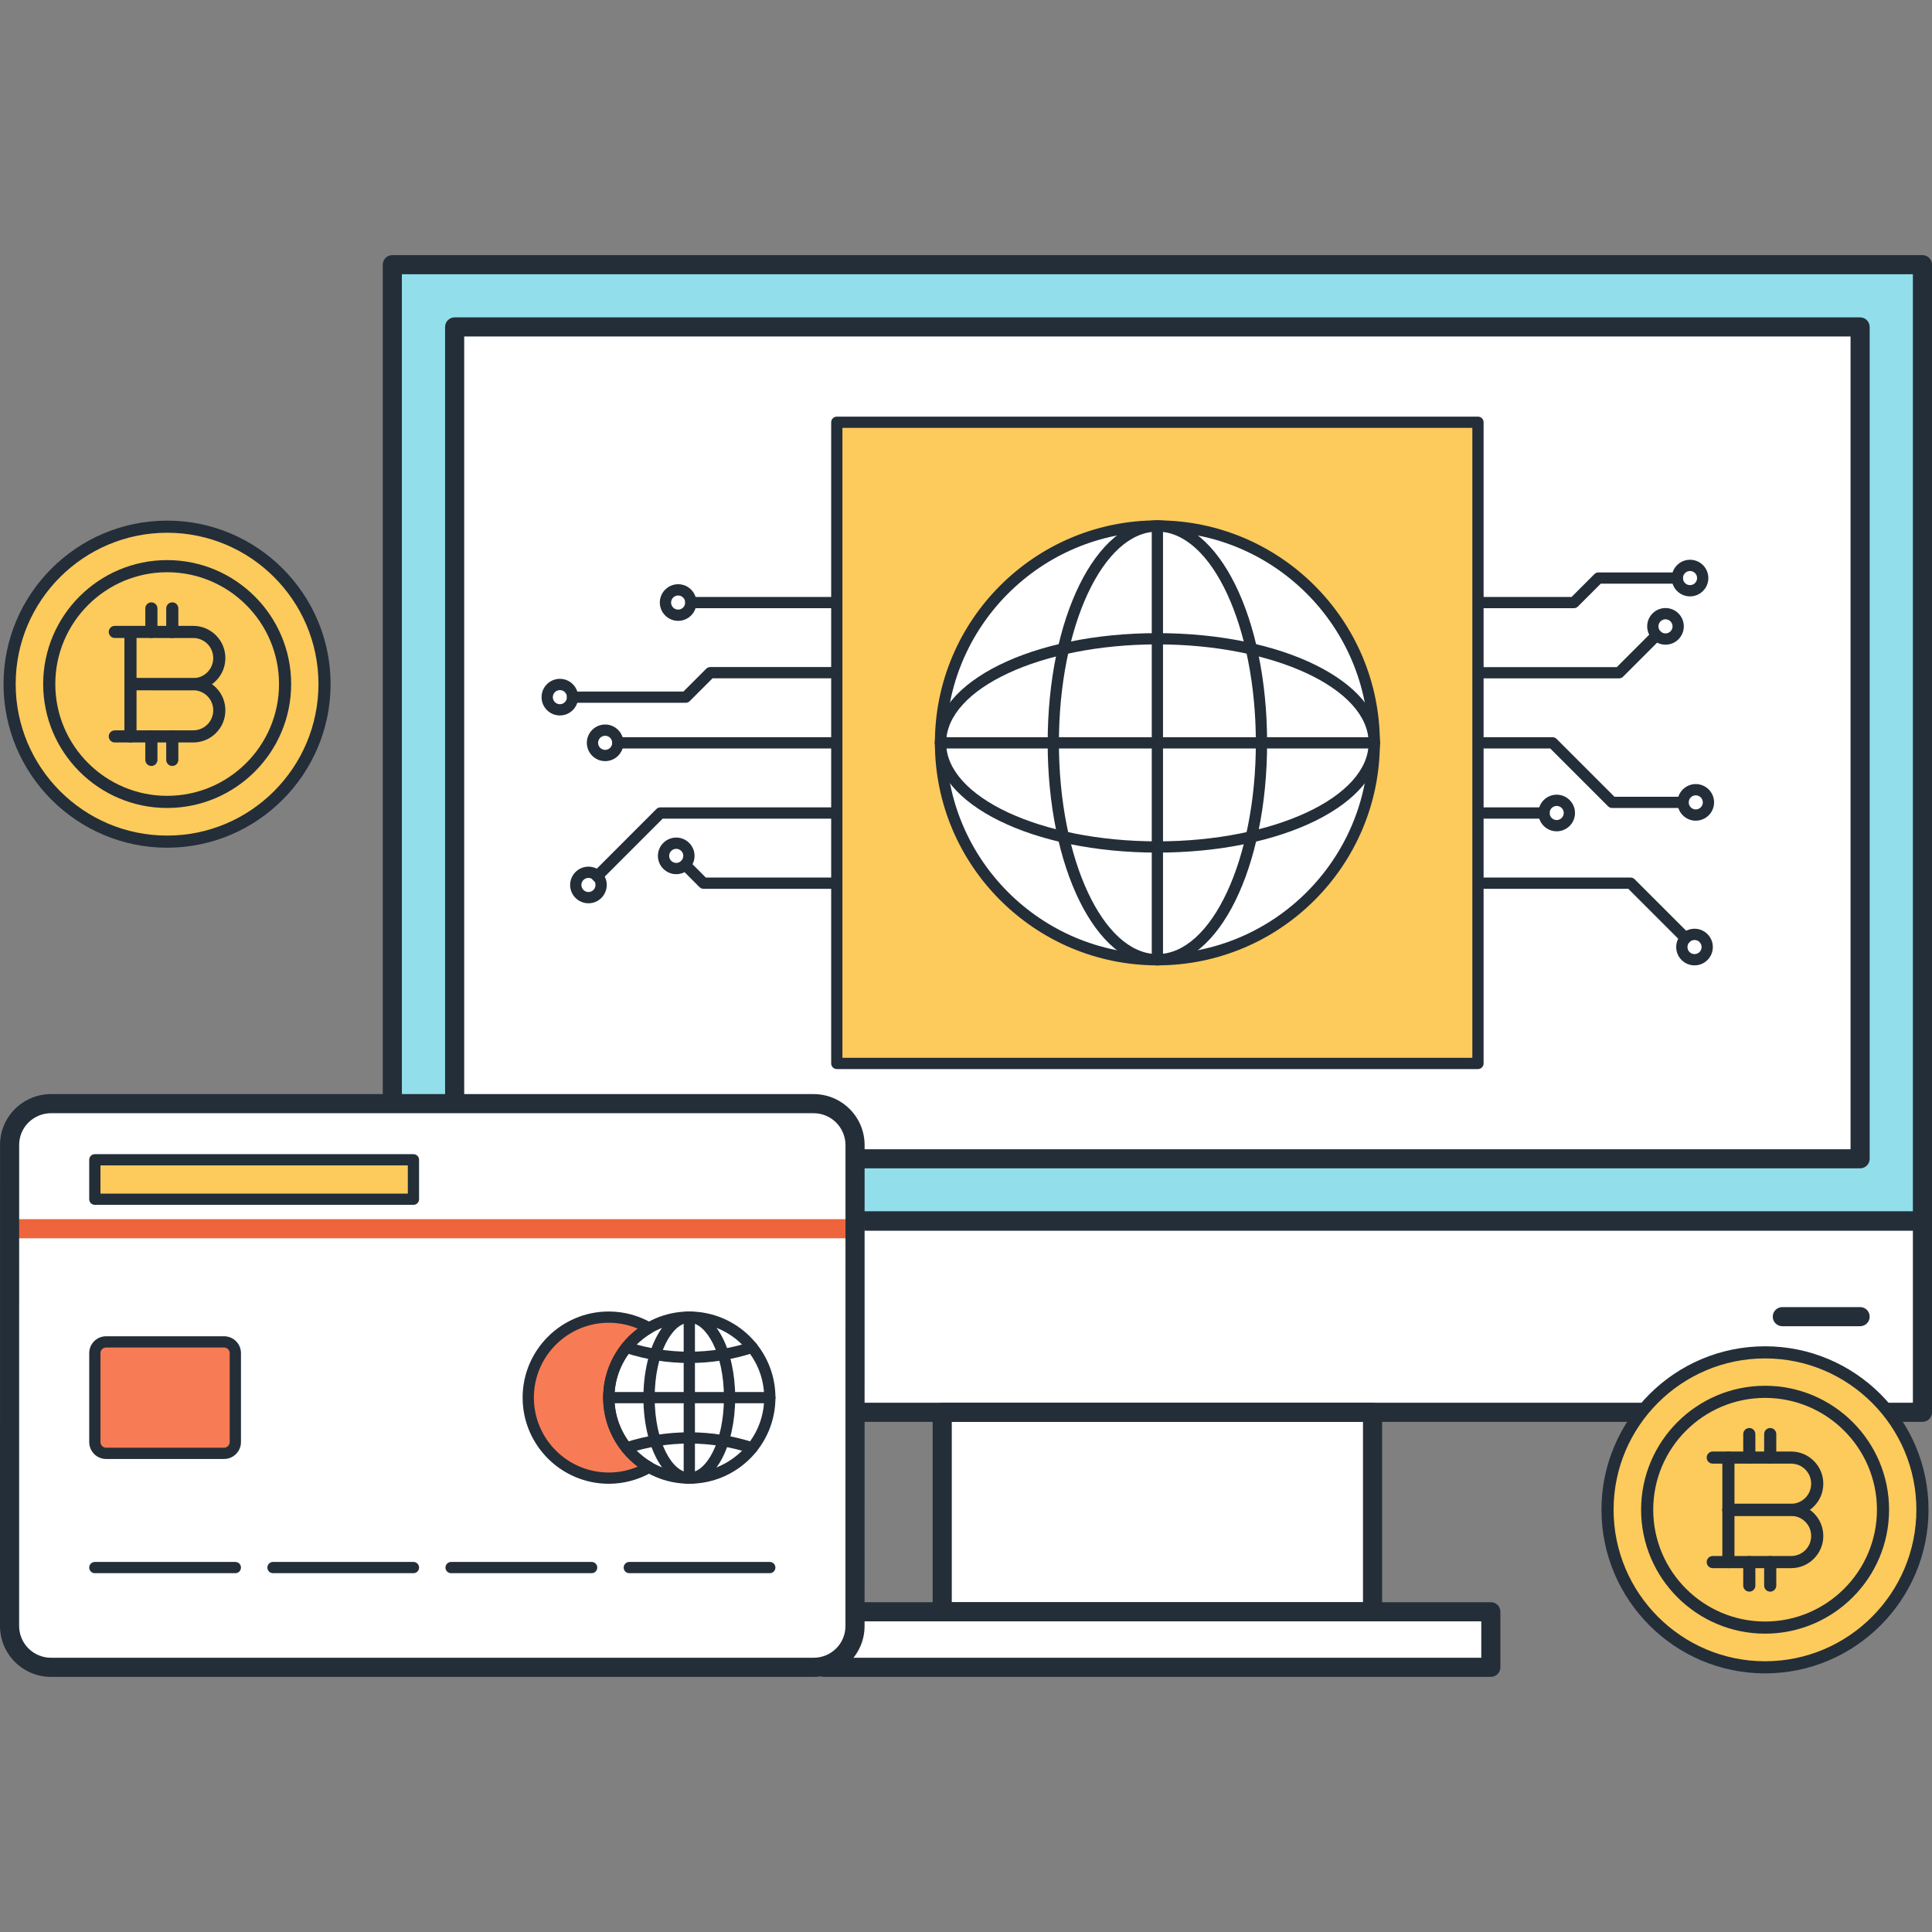 <?xml version="1.0" encoding="iso-8859-1"?>
<!-- Generator: Adobe Illustrator 19.0.0, SVG Export Plug-In . SVG Version: 6.00 Build 0)  -->
<svg version="1.1" id="Layer_1" xmlns="http://www.w3.org/2000/svg" xmlns:xlink="http://www.w3.org/1999/xlink" x="0px" y="0px"
	 viewBox="0 0 512 512" style="enable-background:new 0 0 512 512;" xml:space="preserve">
<rect x="0" y="0" width="512" height="512" fill="#808080" stroke="none"/>
<rect x="103.969" y="70.143" style="fill:#92DEEB;" width="405.504" height="253.44"/>
<g>
	<rect x="103.969" y="323.583" style="fill:#FFFFFF;" width="405.504" height="50.701"/>
	<rect x="249.702" y="374.271" style="fill:#FFFFFF;" width="114.043" height="52.854"/>
	<rect x="218.342" y="427.135" style="fill:#FFFFFF;" width="176.742" height="14.723"/>
	<rect x="120.474" y="86.642" style="fill:#FFFFFF;" width="372.454" height="220.442"/>
</g>
<g>
	<path style="fill:#232E38;" d="M509.468,326.109H103.969c-1.4,0-2.532-1.132-2.532-2.532V70.143c0-1.4,1.132-2.532,2.532-2.532
		h405.499c1.4,0,2.532,1.132,2.532,2.532v253.435C512,324.975,510.868,326.109,509.468,326.109z M106.501,321.041h400.433V72.675
		H106.501V321.041z"/>
	<path style="fill:#232E38;" d="M509.468,376.808H103.969c-1.4,0-2.532-1.132-2.532-2.532v-50.701c0-1.403,1.132-2.534,2.532-2.534
		h405.499c1.4,0,2.532,1.132,2.532,2.534v50.701C512,375.676,510.868,376.808,509.468,376.808z M106.501,371.744h400.433v-45.635
		H106.501V371.744z"/>
	<path style="fill:#232E38;" d="M363.743,429.664H249.7c-1.4,0-2.532-1.132-2.532-2.532v-52.854c0-1.4,1.132-2.532,2.532-2.532
		h114.043c1.4,0,2.532,1.132,2.532,2.532v52.854C366.275,428.532,365.143,429.664,363.743,429.664z M252.232,424.598h108.974v-47.79
		H252.232V424.598z"/>
	<path style="fill:#232E38;" d="M395.087,444.389h-176.74c-1.4,0-2.532-1.132-2.532-2.534v-14.723c0-1.403,1.132-2.532,2.532-2.532
		h176.74c1.403,0,2.532,1.129,2.532,2.532v14.723C397.619,443.255,396.49,444.389,395.087,444.389z M220.879,439.32h171.676v-9.656
		H220.879V439.32z"/>
	<path style="fill:#232E38;" d="M492.951,351.459h-20.618c-1.4,0-2.532-1.132-2.532-2.532c0-1.4,1.132-2.532,2.532-2.532h20.618
		c1.4,0,2.532,1.132,2.532,2.532C495.483,350.327,494.349,351.459,492.951,351.459z"/>
	<path style="fill:#232E38;" d="M492.951,309.623H120.486c-1.4,0-2.532-1.132-2.532-2.532V86.642c0-1.4,1.132-2.532,2.532-2.532
		h372.465c1.4,0,2.532,1.132,2.532,2.532v220.449C495.483,308.491,494.349,309.623,492.951,309.623z M123.018,304.559h367.398
		V89.176H123.018V304.559z"/>
	<path style="fill:#232E38;" d="M429.084,179.77h-37.407c-0.824,0-1.492-0.666-1.492-1.49c0-0.824,0.668-1.49,1.492-1.49h36.79
		l9.472-9.475c0.584-0.581,1.526-0.581,2.107,0c0.584,0.584,0.584,1.526,0,2.107l-9.91,9.91
		C429.86,179.613,429.481,179.77,429.084,179.77z"/>
	<path style="fill:#232E38;" d="M417.108,161.174h-25.431c-0.824,0-1.492-0.666-1.492-1.49s0.668-1.49,1.492-1.49h24.812
		l6.049-6.057c0.279-0.279,0.658-0.435,1.055-0.435h20.913c0.824,0,1.49,0.666,1.49,1.49c0,0.824-0.666,1.492-1.49,1.492H424.21
		l-6.049,6.054C417.882,161.018,417.505,161.174,417.108,161.174z"/>
	<path style="fill:#232E38;" d="M446.692,250.098c-0.381,0-0.763-0.146-1.055-0.435l-14.121-14.118h-38.198
		c-0.822,0-1.49-0.668-1.49-1.492c0-0.824,0.668-1.49,1.49-1.49h38.817c0.397,0,0.776,0.159,1.055,0.435l14.556,14.556
		c0.584,0.584,0.584,1.526,0,2.107C447.455,249.952,447.073,250.098,446.692,250.098z"/>
	<path style="fill:#232E38;" d="M409.178,216.946h-15.859c-0.822,0-1.49-0.668-1.49-1.492c0-0.824,0.668-1.49,1.49-1.49h15.859
		c0.824,0,1.492,0.666,1.492,1.49C410.67,216.278,410.002,216.946,409.178,216.946z"/>
	<path style="fill:#232E38;" d="M446.031,214.127h-18.806c-0.394,0-0.776-0.159-1.055-0.435l-15.34-15.342h-17.516
		c-0.822,0-1.49-0.668-1.49-1.492s0.668-1.49,1.49-1.49h18.133c0.394,0,0.773,0.156,1.052,0.435l15.342,15.342h18.186
		c0.824,0,1.492,0.668,1.492,1.492C447.521,213.462,446.858,214.127,446.031,214.127z"/>
	<path style="fill:#232E38;" d="M447.872,158.048c-2.678,0-4.854-2.179-4.854-4.856c0-2.675,2.179-4.851,4.854-4.851
		c2.68,0,4.856,2.176,4.856,4.851C452.731,155.869,450.552,158.048,447.872,158.048z M447.872,151.323
		c-1.032,0-1.874,0.84-1.874,1.869c0,1.034,0.842,1.874,1.874,1.874c1.034,0,1.874-0.842,1.874-1.874
		C449.748,152.16,448.906,151.323,447.872,151.323z"/>
	<path style="fill:#232E38;" d="M441.375,170.845c-2.678,0-4.854-2.176-4.854-4.851c0-2.678,2.179-4.856,4.854-4.856
		s4.851,2.179,4.851,4.856C446.226,168.669,444.05,170.845,441.375,170.845z M441.375,164.12c-1.032,0-1.874,0.842-1.874,1.874
		c0,1.029,0.842,1.869,1.874,1.869c1.029,0,1.869-0.84,1.869-1.869C443.246,164.96,442.404,164.12,441.375,164.12z"/>
	<path style="fill:#232E38;" d="M449.393,217.489c-2.675,0-4.851-2.176-4.851-4.851c0-2.675,2.176-4.851,4.851-4.851
		c2.678,0,4.856,2.176,4.856,4.851C454.249,215.313,452.07,217.489,449.393,217.489z M449.393,210.769
		c-1.029,0-1.866,0.837-1.866,1.869c0,1.029,0.837,1.869,1.866,1.869c1.034,0,1.874-0.84,1.874-1.869
		C451.267,211.606,450.427,210.769,449.393,210.769z"/>
	<path style="fill:#232E38;" d="M412.536,220.305c-2.675,0-4.851-2.173-4.851-4.851s2.176-4.854,4.851-4.854
		c2.678,0,4.854,2.179,4.854,4.854C417.393,218.131,415.214,220.305,412.536,220.305z M412.536,213.579
		c-1.029,0-1.866,0.842-1.866,1.874s0.837,1.869,1.866,1.869c1.034,0,1.874-0.837,1.874-1.869
		C414.413,214.422,413.573,213.579,412.536,213.579z"/>
	<path style="fill:#232E38;" d="M449.068,255.832c-2.68,0-4.856-2.173-4.856-4.851c0-2.678,2.179-4.854,4.856-4.854
		s4.854,2.179,4.854,4.854C453.921,253.659,451.745,255.832,449.068,255.832z M449.068,249.107c-1.034,0-1.874,0.842-1.874,1.874
		c0,1.032,0.84,1.869,1.874,1.869c1.032,0,1.874-0.837,1.874-1.869C450.941,249.949,450.099,249.107,449.068,249.107z"/>
	<path style="fill:#232E38;" d="M221.76,161.174h-38.682c-0.824,0-1.492-0.666-1.492-1.49s0.668-1.49,1.492-1.49h38.682
		c0.824,0,1.492,0.666,1.492,1.49S222.582,161.174,221.76,161.174z"/>
	<path style="fill:#232E38;" d="M158.234,233.724c-0.381,0-0.763-0.146-1.055-0.435c-0.584-0.584-0.584-1.526,0-2.107l16.773-16.781
		c0.279-0.279,0.658-0.435,1.055-0.435h46.753c0.824,0,1.492,0.666,1.492,1.49c0,0.824-0.668,1.492-1.492,1.492h-46.136
		l-16.338,16.343C158.994,233.581,158.612,233.724,158.234,233.724z"/>
	<path style="fill:#232E38;" d="M221.76,235.542h-35.328c-0.397,0-0.778-0.159-1.057-0.44l-4.844-4.861
		c-0.581-0.584-0.581-1.526,0.005-2.107c0.581-0.576,1.526-0.584,2.107,0.005l4.408,4.424h34.708c0.824,0,1.492,0.666,1.492,1.49
		C223.252,234.876,222.582,235.542,221.76,235.542z"/>
	<path style="fill:#232E38;" d="M181.732,186.244h-29.998c-0.824,0-1.492-0.666-1.492-1.492c0-0.824,0.668-1.49,1.492-1.49h29.379
		l6.049-6.049c0.279-0.279,0.658-0.438,1.055-0.438h33.541c0.824,0,1.492,0.668,1.492,1.492c0,0.824-0.668,1.49-1.492,1.49h-32.924
		l-6.049,6.052C182.505,186.088,182.129,186.244,181.732,186.244z"/>
	<path style="fill:#232E38;" d="M221.76,198.35h-58.028c-0.824,0-1.49-0.668-1.49-1.492s0.666-1.49,1.49-1.49h58.025
		c0.824,0,1.492,0.666,1.492,1.49S222.582,198.35,221.76,198.35z"/>
	<path style="fill:#232E38;" d="M179.717,164.532c-2.678,0-4.854-2.176-4.854-4.851c0-2.678,2.179-4.856,4.854-4.856
		c2.675,0,4.851,2.179,4.851,4.856C184.566,162.359,182.392,164.532,179.717,164.532z M179.717,157.81
		c-1.034,0-1.874,0.842-1.874,1.874c0,1.029,0.842,1.869,1.874,1.869c1.032,0,1.869-0.84,1.869-1.869
		C181.586,158.65,180.746,157.81,179.717,157.81z"/>
	<path style="fill:#232E38;" d="M148.375,189.603c-2.678,0-4.856-2.173-4.856-4.851s2.179-4.854,4.856-4.854
		c2.675,0,4.851,2.179,4.851,4.854C153.226,187.429,151.05,189.603,148.375,189.603z M148.375,182.88
		c-1.034,0-1.874,0.842-1.874,1.874s0.842,1.869,1.874,1.869c1.032,0,1.869-0.84,1.869-1.869
		C150.244,183.722,149.407,182.88,148.375,182.88z"/>
	<path style="fill:#232E38;" d="M160.374,201.709c-2.678,0-4.856-2.176-4.856-4.851c0-2.678,2.179-4.854,4.856-4.854
		c2.675,0,4.851,2.179,4.851,4.854C165.225,199.533,163.049,201.709,160.374,201.709z M160.374,194.984
		c-1.034,0-1.874,0.842-1.874,1.874s0.842,1.869,1.874,1.869c1.029,0,1.869-0.837,1.869-1.869S161.405,194.984,160.374,194.984z"/>
	<path style="fill:#232E38;" d="M155.945,239.379c-2.678,0-4.854-2.173-4.854-4.851s2.179-4.854,4.854-4.854
		c2.675,0,4.851,2.179,4.851,4.854C160.794,237.206,158.62,239.379,155.945,239.379z M155.945,232.654
		c-1.034,0-1.874,0.842-1.874,1.874c0,1.032,0.842,1.869,1.874,1.869s1.869-0.837,1.869-1.869
		C157.814,233.496,156.974,232.654,155.945,232.654z"/>
	<path style="fill:#232E38;" d="M179.21,231.666c-2.678,0-4.856-2.176-4.856-4.851c0-2.675,2.179-4.851,4.856-4.851
		c2.675,0,4.851,2.173,4.851,4.851C184.059,229.49,181.885,231.666,179.21,231.666z M179.21,224.946
		c-1.034,0-1.874,0.84-1.874,1.869c0,1.029,0.842,1.869,1.874,1.869c1.029,0,1.869-0.84,1.869-1.869
		C181.079,225.783,180.239,224.946,179.21,224.946z"/>
</g>
<rect x="221.747" y="111.907" style="fill:#FDCA5C;" width="169.907" height="169.907"/>
<path style="fill:#232E38;" d="M391.677,283.314H221.76c-0.824,0-1.49-0.668-1.49-1.49V111.907c0-0.824,0.666-1.492,1.49-1.492
	h169.92c0.822,0,1.49,0.668,1.49,1.492v169.917C393.167,282.646,392.499,283.314,391.677,283.314z M223.25,280.334h166.935V113.396
	H223.25V280.334z"/>
<circle style="fill:#FFFFFF;" cx="306.714" cy="196.865" r="57.472"/>
<g>
	<path style="fill:#232E38;" d="M306.719,255.827c-32.509,0-58.962-26.452-58.962-58.962c0-32.512,26.452-58.962,58.962-58.962
		c32.512,0,58.962,26.45,58.962,58.962S339.231,255.827,306.719,255.827z M306.719,140.883c-30.868,0-55.982,25.114-55.982,55.982
		c0,30.866,25.114,55.982,55.982,55.982s55.982-25.116,55.982-55.982C362.701,165.997,337.585,140.883,306.719,140.883z"/>
	<path style="fill:#232E38;" d="M306.719,255.827c-16.305,0-29.074-25.902-29.074-58.962c0-33.062,12.769-58.962,29.074-58.962
		c0.824,0,1.49,0.666,1.49,1.49s-0.666,1.492-1.49,1.492c-14.39,0-26.094,25.114-26.094,55.982
		c0,30.866,11.704,55.982,26.094,55.982c0.824,0,1.49,0.666,1.49,1.49C308.209,255.164,307.543,255.827,306.719,255.827z"/>
	<path style="fill:#232E38;" d="M306.719,255.827c-0.822,0-1.49-0.668-1.49-1.492c0-0.824,0.668-1.49,1.49-1.49
		c14.39,0,26.094-25.116,26.094-55.982c0-30.868-11.704-55.982-26.094-55.982c-0.822,0-1.49-0.668-1.49-1.492
		c0-0.824,0.668-1.49,1.49-1.49c16.305,0,29.076,25.9,29.076,58.962C335.795,229.925,323.023,255.827,306.719,255.827z"/>
	<path style="fill:#232E38;" d="M306.719,255.827c-0.822,0-1.49-0.668-1.49-1.492V139.391c0-0.824,0.668-1.49,1.49-1.49
		c0.824,0,1.49,0.666,1.49,1.49v114.944C308.209,255.159,307.543,255.827,306.719,255.827z"/>
	<path style="fill:#232E38;" d="M306.719,225.947c-33.062,0-58.962-12.774-58.962-29.082c0-0.824,0.666-1.492,1.49-1.492
		c0.824,0,1.49,0.668,1.49,1.492c0,14.392,25.114,26.102,55.982,26.102s55.982-11.709,55.982-26.102c0-0.824,0.666-1.492,1.49-1.492
		c0.822,0,1.49,0.668,1.49,1.492C365.681,213.172,339.781,225.947,306.719,225.947z"/>
	<path style="fill:#232E38;" d="M364.191,198.355c-0.824,0-1.49-0.666-1.49-1.49c0-14.39-25.116-26.097-55.982-26.097
		s-55.982,11.707-55.982,26.097c0,0.824-0.666,1.49-1.49,1.49c-0.824,0-1.49-0.666-1.49-1.49c0-16.305,25.9-29.076,58.962-29.076
		s58.962,12.772,58.962,29.076C365.681,197.69,365.012,198.355,364.191,198.355z"/>
	<path style="fill:#232E38;" d="M364.191,198.355H249.247c-0.824,0-1.49-0.666-1.49-1.49s0.666-1.492,1.49-1.492h114.944
		c0.822,0,1.49,0.668,1.49,1.492S365.012,198.355,364.191,198.355z"/>
</g>
<path style="fill:#FFFFFF;" d="M215.616,292.479c2.801,0,5.619,1.083,7.767,3.218c2.132,2.138,3.213,4.961,3.213,7.759
	l-0.01,127.416c0.01,2.826-1.07,5.635-3.203,7.77c-2.148,2.148-4.966,3.205-7.762,3.213H13.514c-2.806,0-5.601-1.065-7.767-3.213
	c-2.135-2.135-3.213-4.943-3.213-7.77l0.01-127.404c-0.01-2.811,1.068-5.635,3.203-7.785c2.166-2.122,4.961-3.205,7.762-3.205
	H215.616z"/>
<g>
	<path style="fill:#F77B55;" d="M161.331,370.379c0-7.885,4.296-14.758,10.673-18.45c-3.139-1.823-6.776-2.877-10.662-2.877
		c-11.796,0-21.35,9.556-21.35,21.327c0,11.786,9.554,21.343,21.35,21.343c3.884,0,7.521-1.055,10.662-2.877
		C165.627,385.151,161.331,378.275,161.331,370.379z"/>
	<path style="fill:#F77B55;" d="M62.369,382.168c0,1.633-1.344,2.985-2.993,2.985h-31.26c-1.654,0-2.982-1.352-2.982-2.985v-23.585
		c0-1.631,1.329-2.967,2.982-2.967h31.26c1.649,0,2.993,1.336,2.993,2.967V382.168z"/>
</g>
<rect x="25.134" y="307.352" style="fill:#FDCA5C;" width="84.434" height="10.452"/>
<g>
	<path style="fill:#232E38;" d="M62.369,416.91H25.134c-0.824,0-1.492-0.666-1.492-1.49c0-0.822,0.668-1.49,1.492-1.49h37.233
		c0.824,0,1.49,0.668,1.49,1.49C63.859,416.247,63.194,416.91,62.369,416.91z"/>
	<path style="fill:#232E38;" d="M109.571,416.91H72.348c-0.824,0-1.49-0.666-1.49-1.49c0-0.822,0.666-1.49,1.49-1.49h37.222
		c0.824,0,1.49,0.668,1.49,1.49C111.06,416.247,110.395,416.91,109.571,416.91z"/>
	<path style="fill:#232E38;" d="M156.79,416.91h-37.245c-0.824,0-1.492-0.666-1.492-1.49c0-0.822,0.666-1.49,1.492-1.49h37.245
		c0.824,0,1.49,0.668,1.49,1.49C158.28,416.247,157.612,416.91,156.79,416.91z"/>
	<path style="fill:#232E38;" d="M204.001,416.91h-37.233c-0.824,0-1.49-0.666-1.49-1.49c0-0.822,0.666-1.49,1.49-1.49h37.233
		c0.824,0,1.49,0.668,1.49,1.49C205.491,416.247,204.826,416.91,204.001,416.91z"/>
	<path style="fill:#232E38;" d="M109.571,319.297H25.134c-0.824,0-1.492-0.668-1.492-1.49v-10.452c0-0.822,0.668-1.49,1.492-1.49
		h84.434c0.824,0,1.49,0.668,1.49,1.49v10.452C111.06,318.629,110.395,319.297,109.571,319.297z M26.624,316.315h81.454v-7.47
		H26.624V316.315z"/>
</g>
<path style="fill:#EE643C;" d="M226.586,328.157H2.545c-1.4,0-2.532-1.132-2.532-2.532c0-1.4,1.132-2.532,2.532-2.532h224.041
	c1.4,0,2.532,1.132,2.532,2.532C229.117,327.026,227.986,328.157,226.586,328.157z"/>
<g>
	<path style="fill:#232E38;" d="M182.674,393.207c-12.585,0-22.822-10.237-22.822-22.822s10.237-22.825,22.822-22.825
		s22.825,10.24,22.825,22.825S195.259,393.207,182.674,393.207z M182.674,350.542c-10.939,0-19.843,8.904-19.843,19.843
		s8.904,19.843,19.843,19.843s19.843-8.904,19.843-19.843S193.613,350.542,182.674,350.542z"/>
	<path style="fill:#232E38;" d="M182.674,393.207c-6.817,0-12.157-10.025-12.157-22.822s5.338-22.825,12.157-22.825
		c0.824,0,1.492,0.668,1.492,1.492c0,0.822-0.668,1.49-1.492,1.49c-4.429,0-9.175,7.972-9.175,19.843
		c0,11.868,4.746,19.843,9.175,19.843c0.824,0,1.492,0.666,1.492,1.49C184.164,392.539,183.498,393.207,182.674,393.207z"/>
	<path style="fill:#232E38;" d="M182.674,393.207c-0.824,0-1.49-0.668-1.49-1.49c0-0.824,0.666-1.49,1.49-1.49
		c4.431,0,9.175-7.974,9.175-19.843c0-11.871-4.746-19.843-9.175-19.843c-0.824,0-1.49-0.668-1.49-1.49
		c0-0.824,0.666-1.492,1.49-1.492c6.82,0,12.157,10.028,12.157,22.825C194.831,383.182,189.494,393.207,182.674,393.207z"/>
	<path style="fill:#232E38;" d="M182.674,393.207c-0.824,0-1.49-0.668-1.49-1.49v-42.665c0-0.824,0.666-1.492,1.49-1.492
		c0.824,0,1.492,0.668,1.492,1.492v42.665C184.164,392.539,183.498,393.207,182.674,393.207z"/>
	<path style="fill:#232E38;" d="M204.006,371.875h-42.665c-0.824,0-1.49-0.668-1.49-1.49c0-0.824,0.666-1.49,1.49-1.49h42.665
		c0.824,0,1.49,0.666,1.49,1.49C205.496,371.206,204.831,371.875,204.006,371.875z"/>
	<path style="fill:#232E38;" d="M182.674,361.207c-5.844,0-11.604-0.917-17.119-2.732c-0.783-0.256-1.208-1.098-0.95-1.879
		c0.256-0.781,1.098-1.219,1.882-0.95c10.424,3.425,21.96,3.425,32.376,0c0.778-0.266,1.62,0.169,1.879,0.95
		c0.259,0.783-0.166,1.626-0.95,1.879C194.284,360.288,188.524,361.207,182.674,361.207z"/>
	<path style="fill:#232E38;" d="M199.332,385.199c-0.154,0-0.312-0.026-0.466-0.077c-10.419-3.42-21.955-3.425-32.376,0
		c-0.783,0.264-1.626-0.166-1.882-0.947c-0.259-0.783,0.166-1.626,0.95-1.879c11.031-3.628,23.217-3.625,34.24,0
		c0.783,0.256,1.208,1.098,0.95,1.879C200.54,384.8,199.956,385.199,199.332,385.199z"/>
	<path style="fill:#232E38;" d="M215.631,444.389h-0.008H13.514c-3.592,0-6.984-1.403-9.551-3.95C1.403,437.884,0,434.49,0,430.872
		l0.01-127.404c-0.018-3.594,1.385-6.999,3.937-9.569c2.611-2.557,5.998-3.953,9.559-3.953h202.109c3.592,0,6.986,1.403,9.551,3.95
		c2.56,2.57,3.963,5.962,3.963,9.559l-0.01,127.416c0.018,3.599-1.388,6.996-3.942,9.559
		C222.636,442.973,219.246,444.379,215.631,444.389z M13.507,295.011c-2.227,0-4.355,0.883-5.988,2.483
		c-1.574,1.587-2.452,3.712-2.442,5.962l-0.01,127.416c0,2.263,0.881,4.388,2.473,5.978c1.605,1.59,3.73,2.473,5.975,2.473h202.099
		c2.268-0.008,4.39-0.886,5.98-2.47c1.595-1.6,2.468-3.717,2.458-5.967l0.013-127.427c0-2.214-0.904-4.393-2.478-5.972
		c-1.6-1.59-3.725-2.473-5.972-2.473H13.507V295.011z"/>
	<path style="fill:#232E38;" d="M161.341,393.215c-12.593,0-22.84-10.245-22.84-22.835c0-12.582,10.248-22.82,22.84-22.82
		c3.994,0,7.939,1.068,11.41,3.08c0.461,0.269,0.742,0.76,0.742,1.29c0,0.532-0.282,1.024-0.742,1.29
		c-6.126,3.546-9.93,10.122-9.93,17.16c0,7.048,3.804,13.629,9.93,17.175c0.461,0.266,0.742,0.758,0.742,1.29
		c0,0.53-0.282,1.019-0.742,1.29C169.28,392.147,165.335,393.215,161.341,393.215z M161.341,350.542
		c-10.952,0-19.86,8.901-19.86,19.837c0,10.947,8.909,19.853,19.86,19.853c2.639,0,5.258-0.535,7.688-1.564
		c-5.727-4.283-9.19-11.072-9.19-18.289c0-7.209,3.466-13.993,9.19-18.273C166.6,351.077,163.981,350.542,161.341,350.542z"/>
	<path style="fill:#232E38;" d="M59.377,386.643h-31.26c-2.465,0-4.472-2.007-4.472-4.475v-23.585c0-2.46,2.007-4.46,4.472-4.46
		h31.26c2.47,0,4.483,1.999,4.483,4.46v23.585C63.859,384.636,61.847,386.643,59.377,386.643z M28.116,357.106
		c-0.822,0-1.492,0.663-1.492,1.477v23.585c0,0.822,0.671,1.495,1.492,1.495h31.26c0.814,0,1.5-0.686,1.5-1.495v-23.585
		c0-0.814-0.673-1.477-1.5-1.477H28.116z"/>
</g>
<path style="fill:#FDCA5C;" d="M86.001,181.28c0,23.076-18.678,41.766-41.71,41.766c-23.081,0-41.746-18.691-41.746-41.766
	c0-23.037,18.668-41.702,41.746-41.702C67.323,139.575,86.001,158.243,86.001,181.28z"/>
<g>
	<path style="fill:#232E38;" d="M44.291,224.651c-23.903,0-43.354-19.459-43.354-43.372c0-23.88,19.448-43.308,43.354-43.308
		c23.887,0,43.318,19.428,43.318,43.308C87.608,205.193,68.175,224.651,44.291,224.651z M44.291,141.183
		c-22.134,0-40.138,17.984-40.138,40.095c0,22.144,18.004,40.159,40.138,40.159c22.113,0,40.105-18.015,40.105-40.159
		C84.393,159.169,66.404,141.183,44.291,141.183z"/>
	<path style="fill:#232E38;" d="M44.291,214.122c-18.112,0-32.85-14.733-32.85-32.845s14.735-32.845,32.85-32.845
		c18.122,0,32.868,14.733,32.868,32.845C77.158,199.389,62.413,214.122,44.291,214.122z M44.291,151.648
		c-16.34,0-29.635,13.292-29.635,29.629s13.294,29.629,29.635,29.629c16.353,0,29.652-13.292,29.652-29.629
		S60.641,151.648,44.291,151.648z"/>
	<path style="fill:#232E38;" d="M40.115,169.071c-0.888,0-1.605-0.719-1.605-1.608v-6.226c0-0.888,0.719-1.608,1.605-1.608
		c0.888,0,1.608,0.719,1.608,1.608v6.226C41.723,168.352,41.004,169.071,40.115,169.071z"/>
	<path style="fill:#232E38;" d="M45.658,169.071c-0.888,0-1.608-0.719-1.608-1.608v-6.226c0-0.888,0.719-1.608,1.608-1.608
		s1.605,0.719,1.605,1.608v6.226C47.265,168.352,46.546,169.071,45.658,169.071z"/>
	<path style="fill:#232E38;" d="M40.115,202.989c-0.888,0-1.605-0.719-1.605-1.608v-6.226c0-0.888,0.719-1.608,1.605-1.608
		c0.888,0,1.608,0.719,1.608,1.608v6.226C41.723,202.272,41.004,202.989,40.115,202.989z"/>
	<path style="fill:#232E38;" d="M45.658,202.989c-0.888,0-1.608-0.719-1.608-1.608v-6.226c0-0.888,0.719-1.608,1.608-1.608
		s1.605,0.719,1.605,1.608v6.226C47.265,202.272,46.546,202.989,45.658,202.989z"/>
	<path style="fill:#232E38;" d="M51.195,182.918H34.578c-0.888,0-1.608-0.719-1.608-1.608s0.719-1.605,1.608-1.605h16.617
		c1.421,0,2.757-0.55,3.761-1.554c1.001-1.004,1.554-2.34,1.554-3.761c0-1.423-0.55-2.76-1.554-3.761
		c-1.004-1.001-2.34-1.554-3.761-1.554H30.428c-0.888,0-1.608-0.719-1.608-1.608s0.719-1.605,1.608-1.605h20.767
		c2.276,0,4.421,0.888,6.031,2.499c1.61,1.605,2.499,3.748,2.499,6.031c0,2.276-0.888,4.421-2.499,6.031
		C55.619,182.03,53.476,182.918,51.195,182.918z"/>
	<path style="fill:#232E38;" d="M51.195,196.763H30.428c-0.888,0-1.608-0.719-1.608-1.605c0-0.888,0.719-1.608,1.608-1.608h20.767
		c1.421,0,2.757-0.553,3.761-1.554c1.006-1.004,1.554-2.34,1.554-3.761c0-1.421-0.553-2.757-1.554-3.761
		c-1.004-1.006-2.34-1.554-3.761-1.554H34.578c-0.888,0-1.608-0.719-1.608-1.608s0.719-1.605,1.608-1.605h16.617
		c2.281,0,4.424,0.888,6.031,2.499c1.61,1.613,2.499,3.756,2.499,6.031c0,2.281-0.888,4.426-2.499,6.031
		C55.616,195.875,53.471,196.763,51.195,196.763z"/>
	<path style="fill:#232E38;" d="M34.578,196.763c-0.888,0-1.608-0.719-1.608-1.605v-27.692c0-0.888,0.719-1.605,1.608-1.605
		s1.605,0.719,1.605,1.605v27.692C36.186,196.044,35.466,196.763,34.578,196.763z"/>
</g>
<path style="fill:#FDCA5C;" d="M509.468,400.088c0,23.078-18.678,41.764-41.71,41.764c-23.081,0-41.748-18.688-41.748-41.764
	c0-23.035,18.667-41.702,41.748-41.702C490.79,358.386,509.468,377.053,509.468,400.088z"/>
<g>
	<path style="fill:#232E38;" d="M467.758,443.462c-23.905,0-43.354-19.459-43.354-43.372c0-23.88,19.448-43.31,43.354-43.31
		c23.885,0,43.318,19.43,43.318,43.31C511.076,424.004,491.643,443.462,467.758,443.462z M467.758,359.994
		c-22.134,0-40.141,17.984-40.141,40.095c0,22.144,18.004,40.161,40.141,40.161c22.113,0,40.102-18.015,40.102-40.161
		C507.86,377.978,489.869,359.994,467.758,359.994z"/>
	<path style="fill:#232E38;" d="M467.758,432.936c-18.115,0-32.85-14.738-32.85-32.847c0-18.109,14.735-32.847,32.85-32.847
		c18.12,0,32.865,14.738,32.865,32.847C500.623,418.198,485.878,432.936,467.758,432.936z M467.758,370.456
		c-16.343,0-29.637,13.292-29.637,29.632c0,16.34,13.294,29.632,29.637,29.632c16.351,0,29.652-13.292,29.652-29.632
		C497.411,383.748,484.106,370.456,467.758,370.456z"/>
	<path style="fill:#232E38;" d="M463.583,387.882c-0.888,0-1.608-0.717-1.608-1.605v-6.228c0-0.888,0.719-1.608,1.608-1.608
		c0.888,0,1.608,0.719,1.608,1.608v6.228C465.19,387.163,464.471,387.882,463.583,387.882z"/>
	<path style="fill:#232E38;" d="M469.125,387.882c-0.888,0-1.608-0.717-1.608-1.605v-6.228c0-0.888,0.719-1.608,1.608-1.608
		c0.888,0,1.608,0.719,1.608,1.608v6.228C470.733,387.163,470.013,387.882,469.125,387.882z"/>
	<path style="fill:#232E38;" d="M463.583,421.8c-0.888,0-1.608-0.717-1.608-1.605v-6.228c0-0.888,0.719-1.608,1.608-1.608
		c0.888,0,1.608,0.719,1.608,1.608v6.228C465.19,421.08,464.471,421.8,463.583,421.8z"/>
	<path style="fill:#232E38;" d="M469.125,421.8c-0.888,0-1.608-0.717-1.608-1.605v-6.228c0-0.888,0.719-1.608,1.608-1.608
		c0.888,0,1.608,0.719,1.608,1.608v6.228C470.733,421.08,470.013,421.8,469.125,421.8z"/>
	<path style="fill:#232E38;" d="M474.662,401.729h-16.617c-0.888,0-1.608-0.719-1.608-1.608c0-0.888,0.719-1.608,1.608-1.608h16.617
		c1.421,0,2.755-0.55,3.761-1.554c1.006-1.004,1.554-2.34,1.554-3.761c0-1.423-0.55-2.757-1.554-3.763
		c-1.004-1.006-2.34-1.554-3.761-1.554h-20.769c-0.888,0-1.605-0.717-1.605-1.605c0-0.891,0.717-1.608,1.605-1.608h20.769
		c2.278,0,4.424,0.888,6.029,2.499c1.61,1.61,2.501,3.753,2.501,6.031c0,2.278-0.891,4.421-2.501,6.029
		C479.086,400.838,476.941,401.729,474.662,401.729z"/>
	<path style="fill:#232E38;" d="M474.662,415.574h-20.769c-0.888,0-1.605-0.719-1.605-1.608c0-0.888,0.717-1.608,1.605-1.608h20.769
		c1.421,0,2.755-0.55,3.761-1.554s1.554-2.34,1.554-3.761c0-1.428-0.55-2.76-1.551-3.758c-1.009-1.009-2.342-1.556-3.763-1.556
		h-16.617c-0.888,0-1.608-0.719-1.608-1.608c0-0.888,0.719-1.608,1.608-1.608h16.617c2.278,0,4.424,0.888,6.029,2.499
		c1.61,1.603,2.501,3.745,2.501,6.031c0,2.281-0.891,4.424-2.501,6.031C479.086,414.685,476.941,415.574,474.662,415.574z"/>
	<path style="fill:#232E38;" d="M458.045,415.574c-0.888,0-1.608-0.719-1.608-1.608v-27.689c0-0.891,0.719-1.608,1.608-1.608
		c0.888,0,1.608,0.717,1.608,1.608v27.689C459.653,414.854,458.934,415.574,458.045,415.574z"/>
</g>
<g>
</g>
<g>
</g>
<g>
</g>
<g>
</g>
<g>
</g>
<g>
</g>
<g>
</g>
<g>
</g>
<g>
</g>
<g>
</g>
<g>
</g>
<g>
</g>
<g>
</g>
<g>
</g>
<g>
</g>
</svg>
